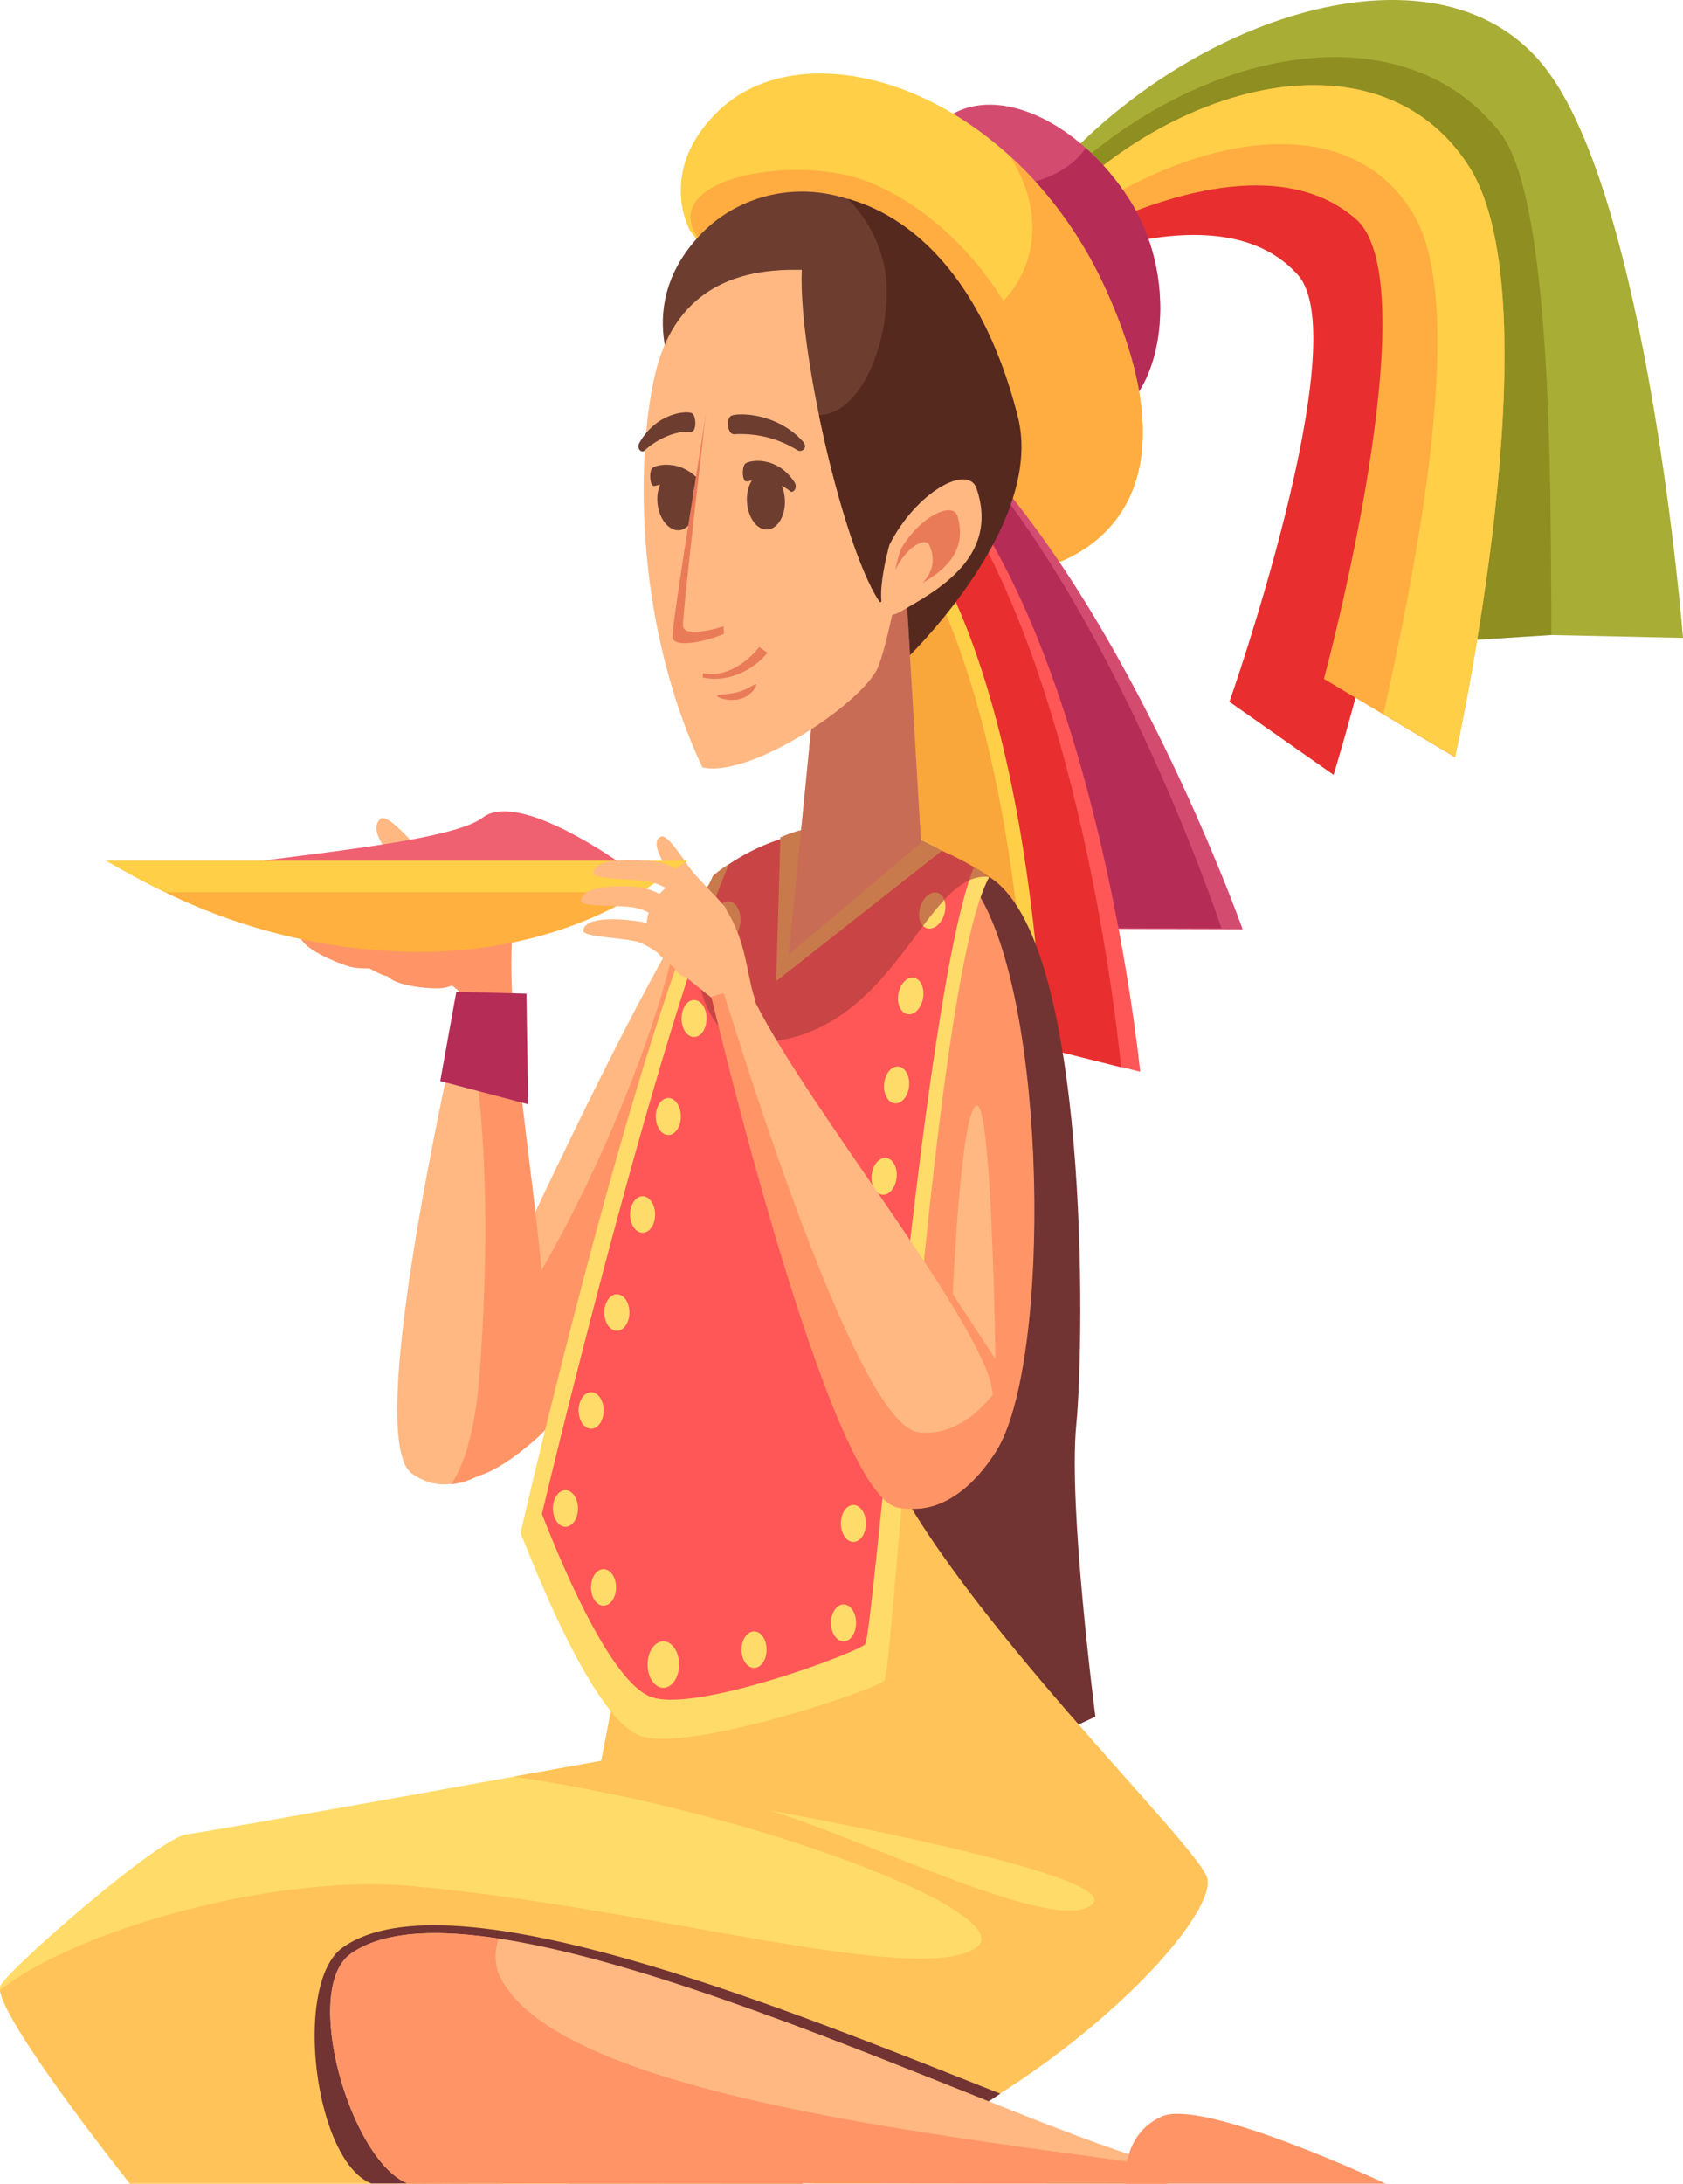 <svg xmlns="http://www.w3.org/2000/svg" viewBox="0 0 276.63 358.79"><defs><style>.cls-1{isolation:isolate;}.cls-2{fill:#8e8e21;}.cls-3{fill:#a8ad36;}.cls-4{fill:#e82e2e;}.cls-5{fill:#ffad40;}.cls-6{fill:#ffcf48;}.cls-7{fill:#d34c70;}.cls-8{fill:#b52c57;}.cls-9{fill:#ff5757;}.cls-10{fill:#f9a63a;}.cls-11{fill:#6d3d30;}.cls-12{fill:#56291f;}.cls-13{fill:#723333;}.cls-14{fill:#ffdb69;}.cls-15{fill:#ffc35a;}.cls-16{fill:#ffb882;}.cls-17{fill:#ff9566;}.cls-18{fill:#a53a3a;mix-blend-mode:multiply;opacity:0.6;}.cls-19{fill:#ffb03e;}.cls-20{fill:#ef6071;}.cls-21{fill:#ea7b59;}</style></defs><g class="cls-1"><g id="Слой_2" data-name="Слой 2"><g id="_1" data-name="1"><path class="cls-2" d="M170.27,32.79c22.37-28.9,60.56-38.1,81.8-18.4,12.55,11.65,20.39,88.82,20.39,88.82l-35.15,2.27s9.47-72.3-5.26-82.14C211.21,9.43,173,34.74,173,34.74Z"/><path class="cls-3" d="M246.61,21.85c8.92,11.46,8.23,63.05,8.38,82.49l21.64.47s-5.74-72.42-22.82-93.88c-18-22.67-61.72-7.43-84.1,21.46l1.13.81C194,8.2,229.93.41,246.61,21.85Z"/><path class="cls-4" d="M165,45.24c20.93-23.61,54.5-30.9,65.27-7.14,9.9,21.84-11.08,89.21-11.08,89.21l-17.11-12S222.93,56,213.34,45.18c-13.9-15.63-47,1.52-47,1.52Z"/><path class="cls-5" d="M169,39.19c20.68-25.42,57.42-35.51,72.51-11.75,14.27,22.48-2.35,97-2.35,97l-21.55-12.9S235.14,46.74,222.87,36C205.49,20.81,172,41.72,172,41.72Z"/><path class="cls-6" d="M241.51,27.44C226.42,3.68,189.68,13.77,169,39.19l1.66,1.42C192,22.69,221.48,15.93,232.6,35.68c9.06,16.08-1,62.6-5.21,81.66l11.77,7S255.78,49.92,241.51,27.44Z"/><path class="cls-7" d="M185.49,32.57C177.25,19.9,164.06,13.85,156,19.08s-7.87,19.73.36,32.4,19.08,21.94,27.12,16.72S193.73,45.25,185.49,32.57Z"/><path class="cls-8" d="M185.49,32.57a41.46,41.46,0,0,0-7.05-8.28c-2.38,3.79-8.24,6.48-15.11,6.48A20.9,20.9,0,0,1,150.73,27c-1.72,6.79.17,16.05,5.66,24.5,8.24,12.68,19.08,21.94,27.12,16.72S193.73,45.25,185.49,32.57Z"/><path class="cls-6" d="M113.41,37.89s-5.59-9.85,4.73-19.72C133.05,3.92,167.08,15,181.86,47.79c21.26,47.13-20.64,49.58-25.35,45.32S113.41,37.89,113.41,37.89Z"/><path class="cls-5" d="M181.86,47.79a67.26,67.26,0,0,0-15.8-22.08c3.5,5.65,4.65,11.88,2.64,17.56-4.32,12.22-21.59,17.26-38.57,11.26A45.47,45.47,0,0,1,124,51.81c11.74,15.42,29.46,38.49,32.56,41.3C161.22,97.37,203.12,94.92,181.86,47.79Z"/><path class="cls-5" d="M170.2,61.88c-3-13.1-14.65-26.94-27.47-32s-37.66,0-26.38,11.09c9.57,9.42,21.93,31.12,34.75,36.2S173.17,75,170.2,61.88Z"/><path class="cls-7" d="M176,152.61l28.25.08s-22.18-62.6-53.63-86.86L146,69S164.48,95.62,176,152.61Z"/><path class="cls-8" d="M172.52,152.42l28.25.09s-21.5-64.92-53-89.18l-5.26,5.45S161,95.44,172.52,152.42Z"/><path class="cls-9" d="M160,169.23l27.41,6.86S180.86,110,156.15,78.9L151,80.84S162.48,111.15,160,169.23Z"/><path class="cls-4" d="M156.87,168.5l27.4,6.86s-6.2-67.85-30.9-99l-5.51,3.7S159.38,110.42,156.87,168.5Z"/><path class="cls-6" d="M145.52,179,172,188.91s.9-66.41-20.19-100.07l-5.39,1.35S154.49,121.6,145.52,179Z"/><path class="cls-10" d="M143.06,179l26.47,9.88s.9-66.41-20.19-100.07L144,90.19S152,121.6,143.06,179Z"/><path class="cls-11" d="M111.62,63.33s-8.07-13,3.82-25.1,39.3-11.1,49.67,29.65c4.63,18.21-16.68,40.93-16.68,40.93Z"/><path class="cls-12" d="M167.29,68.43c-5.63-22.13-16.92-32.7-28-35.8a21.87,21.87,0,0,1,6.51,15.42c0,12.86-11.6,23.29-25.92,23.29-.62,0-1.24,0-1.85-.07l30.38,37.54S171.93,86.64,167.29,68.43Z"/><path class="cls-13" d="M167.05,288.11l13-6.05s-4.49-34.33-3.14-48,2.24-79.87-14.36-90S124.2,205,133,249.52C137.89,274.65,167.05,288.11,167.05,288.11Z"/><path class="cls-14" d="M131.76,358.79H21.37S-2,329.51.13,326.14s26-24.18,30.52-24.74,68.2-12.09,68.2-12.09l9-46.66,37.4-3.37c11.66,25.58,47.3,64.37,48.27,69.47C195,316.62,168.25,349,131.76,358.79Z"/><path class="cls-15" d="M198.46,308.71c-1-5.1-41.58-43.85-53.24-69.43l-37.4,3.37-9,46.66s-6,1.09-14.41,2.6c40.79,5.88,83.77,22.91,76,28.12-9.75,6.57-54.67-6.91-93.42-10.19C45,308,12.56,317,0,327c.74,5.91,21.35,31.77,21.35,31.77H131.76C168.25,349,200,316.58,198.46,308.71Z"/><path class="cls-13" d="M131.89,358.76A106,106,0,0,0,164.42,344C129.81,330.34,74.05,307.37,56.31,320c-8.21,5.87-4.67,35.13,4.75,38.76C67.55,358.74,101.17,358.74,131.89,358.76Z"/><path class="cls-16" d="M191.86,358.79s-112.35-.1-124.79,0c-9.43-3.63-17.65-31.91-9.43-37.78,22.44-16,111.06,29.73,133.85,34.59Z"/><path class="cls-17" d="M82,324.38a8.27,8.27,0,0,1,0-5.87c-10.54-1.6-19.18-1.18-24.34,2.5-8.22,5.87,0,34.15,9.43,37.78,12.44-.1,124.79,0,124.79,0l-.32-2.79C153.8,350.68,90.89,344.05,82,324.38Z"/><path class="cls-17" d="M160.32,146.1c12,17.8,12.57,78.07,3.37,92.43s-20.42,9.42-20.87,3.59S153.82,136.45,160.32,146.1Z"/><path class="cls-16" d="M120.21,143.65c4.72,20.21-18.93,78.75-33.33,91.24s-16.37,5.1-14.56-.82S117.66,132.69,120.21,143.65Z"/><path class="cls-17" d="M120.21,143.65c-.66-2.86-4.12,1.52-8.89,9.67-5.19,25.05-24,63.57-36.38,74.38-1.45,3.34-2.38,5.61-2.62,6.37-1.81,5.92,1.12,15.09,15.52,2.6S124.93,163.86,120.21,143.65Z"/><path class="cls-9" d="M86.51,251.54c.45.9,10.74,28.83,19.09,32.18,7.62,3,37.67-7.05,39.24-8.62s8.3-113.75,17.73-131c0,0-23.34-17.5-45.32-.23C104.46,169.65,86.51,251.54,86.51,251.54Z"/><ellipse class="cls-14" cx="109.03" cy="273.5" rx="2.59" ry="3.82"/><ellipse class="cls-14" cx="138.65" cy="266.65" rx="2.06" ry="3.04"/><path class="cls-14" d="M95,247.85c0-1.67-.92-3-2.06-3s-2.06,1.36-2.06,3,.92,3,2.06,3S95,249.53,95,247.85Z"/><path class="cls-14" d="M99.22,231.75c0-1.67-.92-3-2.06-3s-2.06,1.36-2.06,3,.92,3,2.06,3S99.22,233.43,99.22,231.75Z"/><path class="cls-14" d="M103.45,215.65c0-1.68-.92-3-2.06-3s-2.06,1.36-2.06,3,.92,3,2.06,3S103.45,217.33,103.45,215.65Z"/><path class="cls-14" d="M107.68,199.55c0-1.68-.93-3-2.06-3s-2.06,1.36-2.06,3,.92,3,2.06,3S107.68,201.23,107.68,199.55Z"/><ellipse class="cls-14" cx="109.85" cy="183.45" rx="2.06" ry="3.04"/><ellipse class="cls-14" cx="114.08" cy="167.35" rx="2.06" ry="3.04"/><path class="cls-14" d="M121.73,151.11c0-1.67-.92-3-2.06-3s-2.06,1.36-2.06,3,.92,3,2.06,3S121.73,152.79,121.73,151.11Z"/><path class="cls-14" d="M155.21,150.2c.48-1.61,0-3.17-1.11-3.5s-2.36.72-2.84,2.32,0,3.18,1.11,3.5S154.73,151.81,155.21,150.2Z"/><path class="cls-14" d="M151.72,164c.28-1.65-.39-3.15-1.51-3.35s-2.26,1-2.55,2.64.39,3.15,1.51,3.35S151.43,165.67,151.72,164Z"/><path class="cls-14" d="M149.42,178.46c.16-1.66-.63-3.11-1.76-3.22s-2.18,1.16-2.34,2.83.62,3.11,1.75,3.22S149.26,180.13,149.42,178.46Z"/><path class="cls-14" d="M147.37,193.47c.17-1.67-.62-3.11-1.75-3.22s-2.18,1.16-2.35,2.82.63,3.12,1.76,3.23S147.21,195.14,147.37,193.47Z"/><path class="cls-14" d="M101.26,260.82c0-1.68-.92-3-2.06-3s-2.06,1.36-2.06,3,.93,3,2.06,3S101.26,262.49,101.26,260.82Z"/><path class="cls-14" d="M126,271.05c0-1.68-.92-3-2.06-3s-2.06,1.36-2.06,3,.92,3,2.06,3S126,272.73,126,271.05Z"/><ellipse class="cls-14" cx="140.27" cy="250.31" rx="2.06" ry="3.04"/><path class="cls-14" d="M160.09,142.47c-8.48,20.83-16.48,126.29-17.91,127.71s-28.2,11.43-35.3,8.59c-7.79-3.12-17.39-29.17-17.81-30,0,0,18.52-78,30.75-106.8a17.76,17.76,0,0,0-2.57,1.89c-12.79,25.8-31.69,108-31.69,108,.45.9,11.16,29.95,19.51,33.29,7.62,3,38.68-7.43,40.25-9s7.82-114.75,17.25-132A14.31,14.31,0,0,0,160.09,142.47Z"/><path class="cls-14" d="M154.82,139.78l-27.24,21.43.69-23.61A28.85,28.85,0,0,1,154.82,139.78Z"/><polygon class="cls-16" points="134.52 107.73 129.63 156.84 151.4 138.46 148.43 88.66 134.52 107.73"/><path class="cls-16" d="M87.74,226.16c1.49-15.79-4.67-54.56-3.61-71.38l-5.6-.74s-20,81.55-10.83,88.07S86.82,235.93,87.74,226.16Z"/><path class="cls-17" d="M84.13,154.78l-5.6-.74-2.2,9.4c2.34,11.9,4.8,30.7,2.54,61.81-.67,9.26-2.39,15.06-4.68,18.62,7.47-.73,14.71-9.8,15.42-17.35C91.1,210.74,83.07,171.6,84.13,154.78Z"/><path class="cls-17" d="M185,358.79h42.78S197.87,344.73,191,347.73,185,358.79,185,358.79Z"/><path class="cls-14" d="M126.54,297.47c17.46,5.46,46.94,20.38,52.94,15.47S126.54,297.47,126.54,297.47Z"/><path class="cls-18" d="M123.63,171.31c23.47,0,28.11-28.38,38.94-27.23a14.31,14.31,0,0,0-2.48-1.61h0a45.85,45.85,0,0,0-5.27-2.68h0a31.72,31.72,0,0,0-3.45-1.8l-2.79-46.8-2,0-12.06,16.53-2.85,28.66a20.74,20.74,0,0,0-3.4,1.21v.27a35,35,0,0,0-8.47,4.14l0,0a17.76,17.76,0,0,0-2.57,1.89c-1.07,2.15-2.17,4.69-3.31,7.54C113.86,163.18,117.21,171.31,123.63,171.31Z"/><path class="cls-16" d="M162.2,225.25c-5.91-14.87-32.49-47.51-39.27-63.15l-6,1.65s20.4,77.68,31.81,80S165.85,234.45,162.2,225.25Z"/><path class="cls-16" d="M62.47,134.58c-2.33,2.27,2.76,7.13,4.33,8.92s2.24,6.55,4.84,6.32c5.35-.48,6-3.82,4.49-5-2.2-1.78-6.09-4.22-7.53-5.66C66.47,137,63.45,133.62,62.47,134.58Z"/><path class="cls-17" d="M83.77,167.1c-.62-4.26,2.4-14.12-3.94-21-2.66-2.87-31.29,7.21-12.15,12.45a20.92,20.92,0,0,1,11.79,9.09Z"/><path class="cls-17" d="M63.34,159.37c-.17,2.64,7.38,3.15,9.17,3s6.14-2,7.49-3.78c2.77-3.72-.76-3.92-1.94-2.51s-4.69,2.91-6.23,3.13C69.54,159.56,63.4,158.26,63.34,159.37Z"/><path class="cls-17" d="M49.44,153.1c-1.16,2.39,6.44,5.34,8.33,5.8s7.07.2,9.14-1c4.24-2.53.68-3.87-1.06-3s-5.93,1.15-7.6.85C55.77,155.31,49.93,152.09,49.44,153.1Z"/><path class="cls-17" d="M56,153.58c-1.48,2.24,5.23,6,6.95,6.63s6.65.94,8.81-.06c4.43-2.06,1.28-3.76-.52-3s-5.8.51-7.33,0C61.62,156.44,56.62,152.63,56,153.58Z"/><path class="cls-19" d="M110.74,142.51H19.65a96.55,96.55,0,0,0,48.91,13.91C96.61,156.42,110.74,142.51,110.74,142.51Z"/><path class="cls-16" d="M108.66,137.45c-2.31.93,1.42,5.93,2.53,7.68s1.06,5.37,3.32,6c4.67,1.25,5.65-1,4.54-2.26-1.66-1.94-4.68-4.84-5.72-6.31C111.78,140.37,109.63,137.06,108.66,137.45Z"/><path class="cls-20" d="M32,143.33c7.78-2.31,41.34-4.36,47.35-9s23.19,7.91,23.19,7.91Z"/><path class="cls-6" d="M105.28,146.6c3.63-2.3,7.71-5.18,7.71-5.18H17.41s4.94,2.88,9.69,5.18Z"/><path class="cls-16" d="M124.21,164.4c-1.83-4.05-1.18-14.61-9.93-19.67-3.67-2.12-12.89,6.61-4.67,13.3,6.83,5.54,10.07,8.09,10.07,8.09Z"/><path class="cls-16" d="M95.86,152.87c.38-2.78,8.67-1.7,10.57-1.19s6.24,3.36,7.31,5.52c2.22,4.45-1.64,3.91-2.62,2.2s-4.47-4-6.09-4.58C102.62,154,95.7,154.05,95.86,152.87Z"/><path class="cls-16" d="M97.53,143.41c.13-2.86,8.9-2.12,11-1.68s6.84,3.17,8.18,5.34c2.75,4.47-1.34,4.08-2.53,2.37s-5.07-3.93-6.82-4.43C104.72,144.27,97.48,144.62,97.53,143.41Z"/><path class="cls-16" d="M95.52,148c0-2.9,8.32-2.5,10.26-2.13s6.59,2.92,7.93,5.06c2.77,4.41-1.1,4.18-2.3,2.5s-4.93-3.77-6.6-4.2C102.33,148.56,95.52,149.2,95.52,148Z"/><path class="cls-17" d="M150.86,235.31c-9-1.35-25.16-50.45-31.88-72.12l-2.06.56s19.2,81.62,30.61,83.95c10.33,2.11,19-12.35,17.67-21.82C162.45,231.38,156.77,236.2,150.86,235.31Z"/><path class="cls-16" d="M115.45,126.09c8.08,1.79,26.47-10.77,28.87-16.46s9.5-41.95,5.46-49.73-10.65-15.64-14.69-15.49S112.65,41.58,107.8,61C104.72,73.3,103.79,101.26,115.45,126.09Z"/><path class="cls-11" d="M154.27,63c-2-6.28-16.38-28.17-21.18-23.54s4.35,48.89,11.53,59.44l3.81-1.35S156.29,69.32,154.27,63Z"/><path class="cls-12" d="M156.28,61.69c-.93-2.9-6.5-10.13-10.54-15.54.48,10.52-4.3,21.62-10.82,22.06h-.31c2.59,12.6,6.53,25.62,10,30.73l3.81-1.35S158.3,68,156.28,61.69Z"/><path class="cls-16" d="M146.19,89.52c4.48-8.8,12.94-13.3,14.32-9.27,3.87,11.37-6.69,16.89-12.53,20.26S146.19,89.52,146.19,89.52Z"/><path class="cls-21" d="M148.05,90.26c3.11-5.43,8.6-8,9.35-5.42,2.09,7.31-4.76,10.48-8.56,12.42S148.05,90.26,148.05,90.26Z"/><path class="cls-16" d="M147,94c1.64-3.86,5.09-6,5.79-4.35,2,4.69-2.33,7.35-4.7,8.95S147,94,147,94Z"/><path class="cls-16" d="M163.61,223.29l-7-10.67s1.27-29.85,3.86-30.94S163.61,223.29,163.61,223.29Z"/><polygon class="cls-8" points="72.36 177.62 75 162.97 86.53 163.26 86.81 181.44 72.36 177.62"/><path class="cls-11" d="M120.74,71.35c-1.17.13-1.43-2.47-.6-3s7.47-.71,11.88,4.25c.87,1-.32,1.86-1,1.34A17.64,17.64,0,0,0,120.74,71.35Z"/><path class="cls-11" d="M122.79,79.09c-.82.23-.9-2.31-.3-2.9s5.25-1.4,8.12,3.09c.57.9-.29,1.86-.75,1.42A8.46,8.46,0,0,0,122.79,79.09Z"/><path class="cls-11" d="M129,82c-.17-2.61-1.69-4.61-3.41-4.46s-3,2.4-2.81,5,1.69,4.61,3.41,4.46S129.17,84.6,129,82Z"/><path class="cls-11" d="M107.64,79.84c-.8.29-1-2.25-.47-2.88s5.15-1.7,8.29,2.6c.63.86-.18,1.88-.67,1.46A8.46,8.46,0,0,0,107.64,79.84Z"/><path class="cls-11" d="M114.27,81.93c-.32-2.6-2-4.5-3.67-4.24s-2.83,2.57-2.51,5.17,2,4.5,3.68,4.25S114.59,84.53,114.27,81.93Z"/><path class="cls-21" d="M119,104.14c-2.14,1-8.36,2.63-8.47.49s5.74-38,5.74-38Z"/><path class="cls-16" d="M121.39,102c-2.31,1.1-9,3-9.12.84s4.24-39,4.24-39Z"/><path class="cls-11" d="M113.59,70.94c.9.07.88-2.5.21-3s-5.76-.31-8.69,4.8c-.58,1,.4,1.8.88,1.26S109.88,70.68,113.59,70.94Z"/><path class="cls-21" d="M115.52,111.33v-.72c4.72,1,8.63-3.38,9.26-4.29l1.35.93C125.22,108.54,121.05,112.46,115.52,111.33Z"/><path class="cls-21" d="M124.29,112.47c-.09-.31-1.07.67-2.84,1.19s-3.68.38-3.59.69,2.14,1,3.92.45S124.38,112.78,124.29,112.47Z"/></g></g></g></svg>